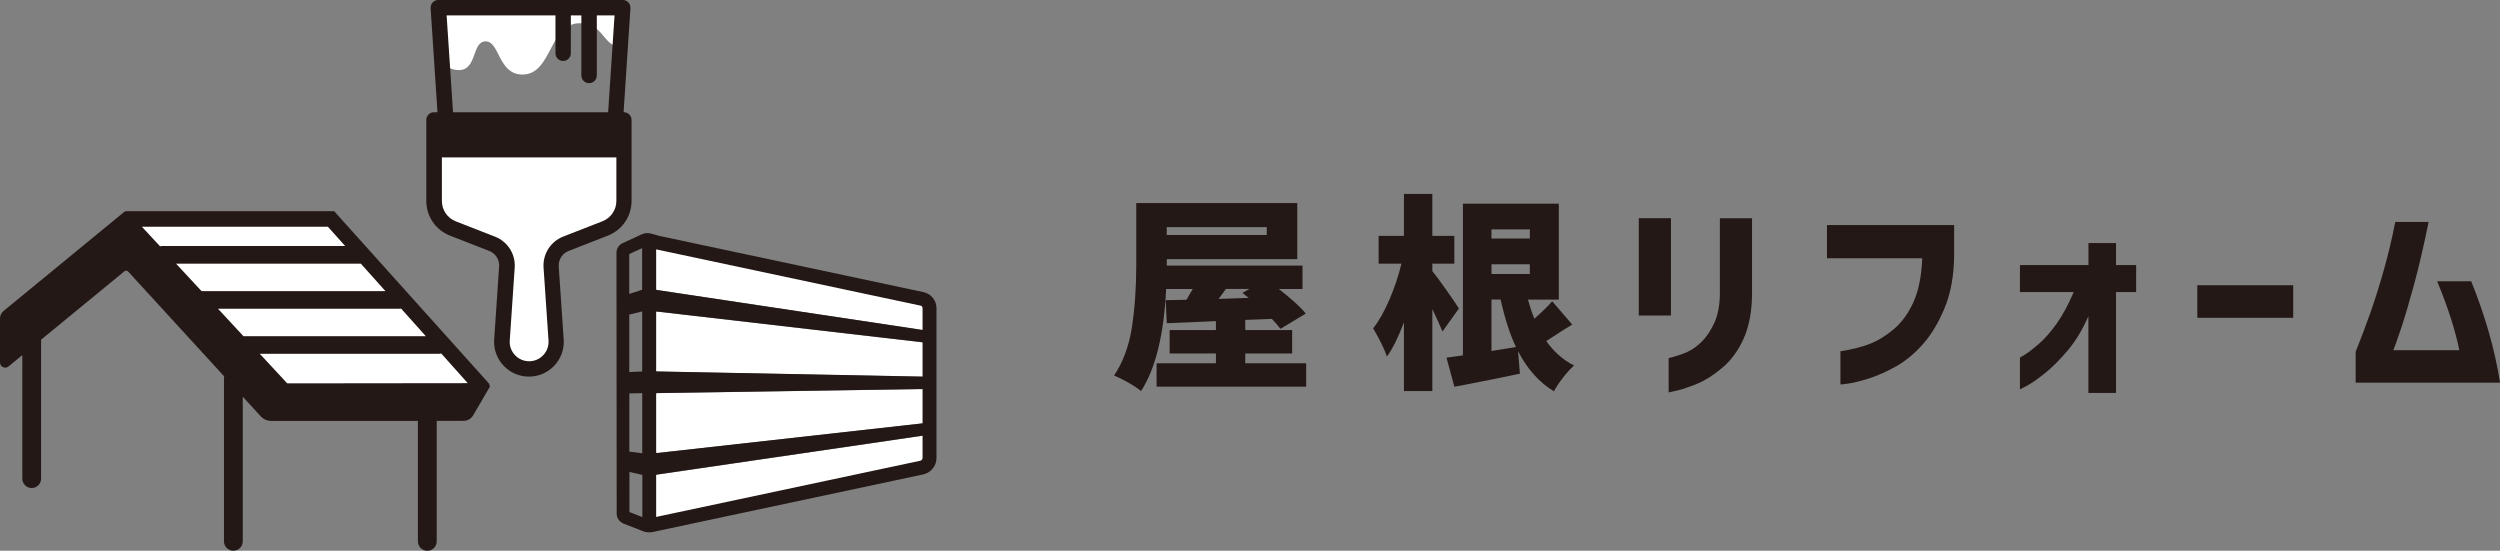 <?xml version="1.0" encoding="UTF-8"?>
<svg id="_レイヤー_2" data-name="レイヤー 2" xmlns="http://www.w3.org/2000/svg" viewBox="0 0 492.03 108.39">
  <rect x="0" y="0" width="492.03" height="108.39" fill="#808080" stroke="none"/>
  <defs>
    <style>
      .cls-1 {
        fill: #fff;
      }

      .cls-2 {
        fill: #231815;
      }
    </style>
  </defs>
  <g id="_レイヤー_1-2" data-name="レイヤー 1">
    <g>
      <g>
        <path class="cls-1" d="m118.75,44.02l-7.71,3.01c-2.23.87-3.66,3.06-3.56,5.45l.99,14.6c.05,1.19-.38,2.32-1.2,3.18-.82.86-1.93,1.33-3.12,1.33s-2.3-.47-3.12-1.33c-.82-.86-1.25-1.99-1.2-3.18l.99-14.6c.1-2.39-1.33-4.58-3.56-5.45l-7.71-3.01c-1.86-.73-3.07-2.49-3.07-4.49v-9.07h35.36v9.07c0,2-1.2,3.76-3.07,4.49Z"/>
        <path class="cls-1" d="m122.35,1.57h-35.89v9.2s.82,3.03,3.84,3.03c3.66,0,2.52-5.66,5.29-5.66s2.45,6.53,7.23,6.53c5.88,0,5.19-10.1,11.32-10.1,4.8,0,4.38,4.61,8.21,4.71V1.57Z"/>
        <path class="cls-2" d="m122.83,22.09h-.1l1.35-20.48c.03-.42-.12-.83-.41-1.14-.29-.3-.69-.48-1.11-.48h-36.29c-.42,0-.82.17-1.11.48-.29.31-.43.72-.41,1.14l1.35,20.48h-.68c-.84,0-1.52.68-1.52,1.52v15.92c0,3.05,1.84,5.74,4.68,6.85l7.71,3.01c1.22.48,2.01,1.68,1.95,2.98l-.99,14.61c-.08,1.88.6,3.67,1.9,5.03,1.31,1.36,3.06,2.11,4.95,2.11s3.64-.75,4.95-2.11c1.31-1.36,1.98-3.15,1.9-5.04l-.99-14.59c-.05-1.31.73-2.51,1.95-2.99l7.71-3.01c2.84-1.11,4.68-3.8,4.68-6.85v-15.92c0-.84-.68-1.52-1.52-1.52Zm-1.52,8.87v8.57c0,1.79-1.08,3.37-2.75,4.02l-7.71,3.01c-2.43.95-3.99,3.34-3.88,5.96l.99,14.59c.04,1.05-.33,2.05-1.06,2.81-.73.76-1.71,1.18-2.76,1.18s-2.03-.42-2.76-1.18-1.1-1.76-1.06-2.79l.99-14.61c.11-2.61-1.45-4.99-3.88-5.94l-7.71-3.01c-1.67-.65-2.75-2.23-2.75-4.02v-8.57h34.35Zm-10.48-18.96c.84,0,1.52-.68,1.52-1.52V3.03h2.07v11.82c0,.84.68,1.52,1.52,1.52s1.52-.68,1.52-1.52V3.03h3.49l-1.26,19.06h-30.53l-1.26-19.06h21.42v7.45c0,.84.68,1.52,1.52,1.52Z"/>
      </g>
      <g>
        <polygon class="cls-1" points="25.26 44.48 55.43 78.09 90.25 77.6 93.68 74.74 64.63 42.76 25.26 44.48"/>
        <path class="cls-2" d="m96.25,75.58l.04-.04-30.52-33.97H24.91c-.15-.02-.3.01-.43.11L.7,61.2c-.44.36-.7.91-.7,1.49v8.65c0,.86,1,1.33,1.66.79l2.73-2.24v24.31c0,1.02.83,1.85,1.85,1.85s1.85-.83,1.85-1.85v-27.35l16.39-13.45c.22-.18.54-.16.74.04l18.9,20.63c-.02.12-.04.24-.04.36v32.11c0,1.02.83,1.85,1.85,1.85s1.85-.83,1.85-1.85v-28.47l3.63,3.97c.51.51,1.21.8,1.94.8h28.9s0,23.71,0,23.71c0,1.02.83,1.85,1.85,1.85s1.85-.83,1.85-1.85v-23.72h5.28c.78,0,1.51-.42,1.9-1.1l3.21-5.49c.13-.23.07-.49-.1-.65Zm-25.23-23.69s0,0,0,0l4.84,5.41h-36.19l-5.02-5.41h36.36Zm7.72,8.87c.07,0,.14-.01.21-.02l4.86,5.43h-35.89l-5.02-5.41h35.84Zm-10.82-12.34H31.93c-.15,0-.29.02-.43.06l-3.57-3.85h36.61l3.39,3.79Zm-11.37,27.03h-.02l-5.4-5.82h35.32c.14,0,.27-.02.4-.05l5.21,5.83-35.52.04Z"/>
      </g>
      <g>
        <path class="cls-2" d="m257.07,71.49v4.61h-29.44v-4.61h11.68v-1.92h-9.11v-4.61h9.11v-1.76l-9.68.41-.2-4.53,4.08-.08,1.23-2.12h-5.23c-.44,8.98-2.08,15.68-4.94,20.09-.57-.49-1.41-1.05-2.51-1.67-1.1-.63-2.04-1.09-2.8-1.39,1.8-2.7,2.97-5.89,3.53-9.6.56-3.7.84-7.79.84-12.25v-12.09h31.69v11.03h-25.68v1.27h26.71v4.61h-4.66c2.48,1.93,4.25,3.54,5.31,4.82l-4.98,3.02c-.6-.76-1.17-1.42-1.71-1.96l-5.23.2v2h9.23v4.61h-9.23v1.92h12Zm-7.76-26.79h-19.68v1.55h19.68v-1.55Zm-8.04,12.17c-.65.87-1.13,1.53-1.43,1.96l5.92-.2-1.23-.98,1.35-.78h-4.61Z"/>
        <path class="cls-2" d="m283.9,65.24c-.46-1.12-1.13-2.59-2-4.41v16.13h-5.59v-13.52c-1.09,2.91-2.21,5.16-3.35,6.74-.44-1.36-1.33-3.21-2.7-5.55,1.17-1.52,2.25-3.44,3.23-5.74.98-2.3,1.76-4.63,2.33-7h-4.49v-5.47h4.98v-8.25h5.59v8.25h4.33v5.47h-4.33v1.47c.57.68,1.49,1.92,2.76,3.72,1.27,1.8,2.09,3.01,2.47,3.63l-3.23,4.53Zm25.52-1.35c-.9.52-1.92,1.16-3.06,1.92l-2.04,1.31c1.47,2.1,3.29,3.7,5.47,4.82-.65.57-1.38,1.36-2.16,2.37-.79,1.01-1.39,1.91-1.8,2.7-2.89-1.74-5.24-4.37-7.06-7.88l.37,4.41c-2.48.54-6.4,1.33-11.76,2.37-.27.03-.65.09-1.14.2l-1.55-5.72,3.23-.45v-29.85h18.87v18.87h-6.08c.41,1.44.83,2.7,1.27,3.76,1.55-1.36,2.72-2.5,3.51-3.43l3.96,4.61Zm-8.33-18.74h-7.55v1.8h7.55v-1.8Zm-7.55,8.78h7.55v-1.92h-7.55v1.92Zm4.82,14.37c-1.17-2.45-2.18-5.57-3.02-9.35h-1.8v10.13l4.82-.78Z"/>
        <path class="cls-2" d="m322.53,62.1v-19.15h6.33v19.15h-6.33Zm5.88,15.11v-6.74c1.42-.33,2.64-.73,3.67-1.2,1.03-.48,2.01-1.18,2.92-2.1.91-.93,1.71-2.14,2.41-3.65.69-1.51,1.05-3.38,1.08-5.61v-14.95h6.33v14.95c-.03,3.4-.57,6.3-1.63,8.68-1.06,2.38-2.46,4.31-4.21,5.78-1.74,1.47-3.4,2.52-4.96,3.16-1.57.64-2.88,1.08-3.94,1.33-1.06.24-1.62.37-1.67.37Z"/>
        <path class="cls-2" d="m378.31,50.83h-18.74v-6.53h25.03v6c-.05,4-.68,7.45-1.88,10.33-1.2,2.89-2.63,5.26-4.29,7.13-1.66,1.86-3.42,3.31-5.27,4.35-1.85,1.03-3.61,1.82-5.27,2.35-1.66.53-3.02.87-4.06,1.02-1.05.15-1.59.21-1.61.18v-6.53c2.18-.33,4.07-.8,5.68-1.41,1.61-.61,3.21-1.59,4.8-2.92,1.59-1.33,2.89-3.12,3.9-5.37s1.58-5.11,1.72-8.6Z"/>
        <path class="cls-2" d="m416.45,77.33h-5.43v-15.11c-1.14,2.64-2.5,4.89-4.06,6.74-1.57,1.85-3.06,3.35-4.49,4.49-1.43,1.14-2.6,1.96-3.51,2.45-.91.49-1.38.73-1.41.73v-6.25s.39-.22,1.08-.65c.69-.44,1.6-1.14,2.72-2.12,1.12-.98,2.27-2.3,3.45-3.96,1.18-1.66,2.29-3.72,3.33-6.17h-10.58v-5.31h13.48v-4.33h5.43v4.33h3.96v5.31h-3.96v19.85Z"/>
        <path class="cls-2" d="m432.46,62.55v-6.41h18.87v6.41h-18.87Z"/>
        <path class="cls-2" d="m471.41,43.68h6.57c-.93,4.57-1.87,8.65-2.84,12.23-.97,3.58-1.83,6.5-2.59,8.76-.76,2.26-1.27,3.68-1.51,4.25h12.99c-.38-1.88-.94-3.97-1.67-6.27-.74-2.3-1.63-4.73-2.7-7.29h6.7c1.33,3.27,2.48,6.59,3.45,9.96.97,3.38,1.71,6.71,2.23,10h-28.42v-6.08c1.12-2.8,2.1-5.4,2.94-7.8.84-2.4,1.7-5.12,2.57-8.17.87-3.05,1.63-6.25,2.29-9.6Z"/>
      </g>
      <g>
        <g>
          <path class="cls-1" d="m129.58,89.14l52.72-5.89c.49-.06.87-.47.87-.97v-4.74c0-.54-.45-.98-.99-.97l-52.72.81c-.53,0-.96.44-.96.97v9.82c0,.58.51,1.03,1.08.97Z"/>
          <path class="cls-1" d="m182.26,59.48l-52.33-12.08c-.73-.17-1.43.39-1.43,1.14v7.41c0,.58.42,1.07.99,1.16l52.33,7.88c.71.11,1.34-.44,1.34-1.16v-3.21c0-.54-.38-1.02-.91-1.14Z"/>
          <path class="cls-1" d="m129.75,103.64l52.64-12.15c.46-.11.79-.52.79-.99v-3.79c0-.62-.55-1.1-1.16-1.01l-52.64,7.71c-.5.07-.87.5-.87,1.01v8.23c0,.65.61,1.14,1.25.99Z"/>
          <path class="cls-1" d="m128.5,62.23v10c0,.48.39.88.87.89l52.89,1.03c.5,0,.91-.39.91-.89v-4.9c0-.45-.34-.83-.79-.88l-52.89-6.13c-.53-.06-.99.35-.99.88Z"/>
        </g>
        <path class="cls-2" d="m181.78,57.5l-52.01-11.07-1.53-.44c-.72-.2-1.4-.06-1.4-.06-.42.12-1.07.42-1.47.62l-2.79,1.28c-.76.35-1.25,1.09-1.25,1.9l.04,51.38c0,.81.49,1.55,1.32,1.93l3.87,1.51c.19.08.36.13.53.16,0,0,0,0,.01,0,0,0,.69.15,1.5-.02l.87-.2,52.23-11.12c1.51-.32,2.61-1.68,2.61-3.22v-29.53c0-1.49-1.06-2.8-2.52-3.11Zm-.21,3.11v4.33l-52.43-7.89v-7.97l52.06,11.08c.21.04.36.23.36.45Zm-55.17,12.5l-2.55.12v-11.31s2.54-.63,2.54-.63v11.82Zm0,4.27v11.83s-2.54-.33-2.54-.33v-11.45s2.54-.06,2.54-.06Zm2.74-.02l52.43-.8v6.76l-52.43,5.86v-11.81Zm0-4.26v-11.81l52.43,6.07v6.76l-52.43-1.02Zm-2.76-24.27v8.2s-2.54.82-2.54.82v-7.85s2.54-1.16,2.54-1.16Zm-2.51,44.05l2.55.58v1.05s0,7.26,0,7.26l-2.54-.99v-7.9Zm57.25-2.2l-51.98,11.06v-8.32l52.43-7.68v4.38c0,.27-.19.5-.45.56Z"/>
      </g>
    </g>
  </g>
</svg>
